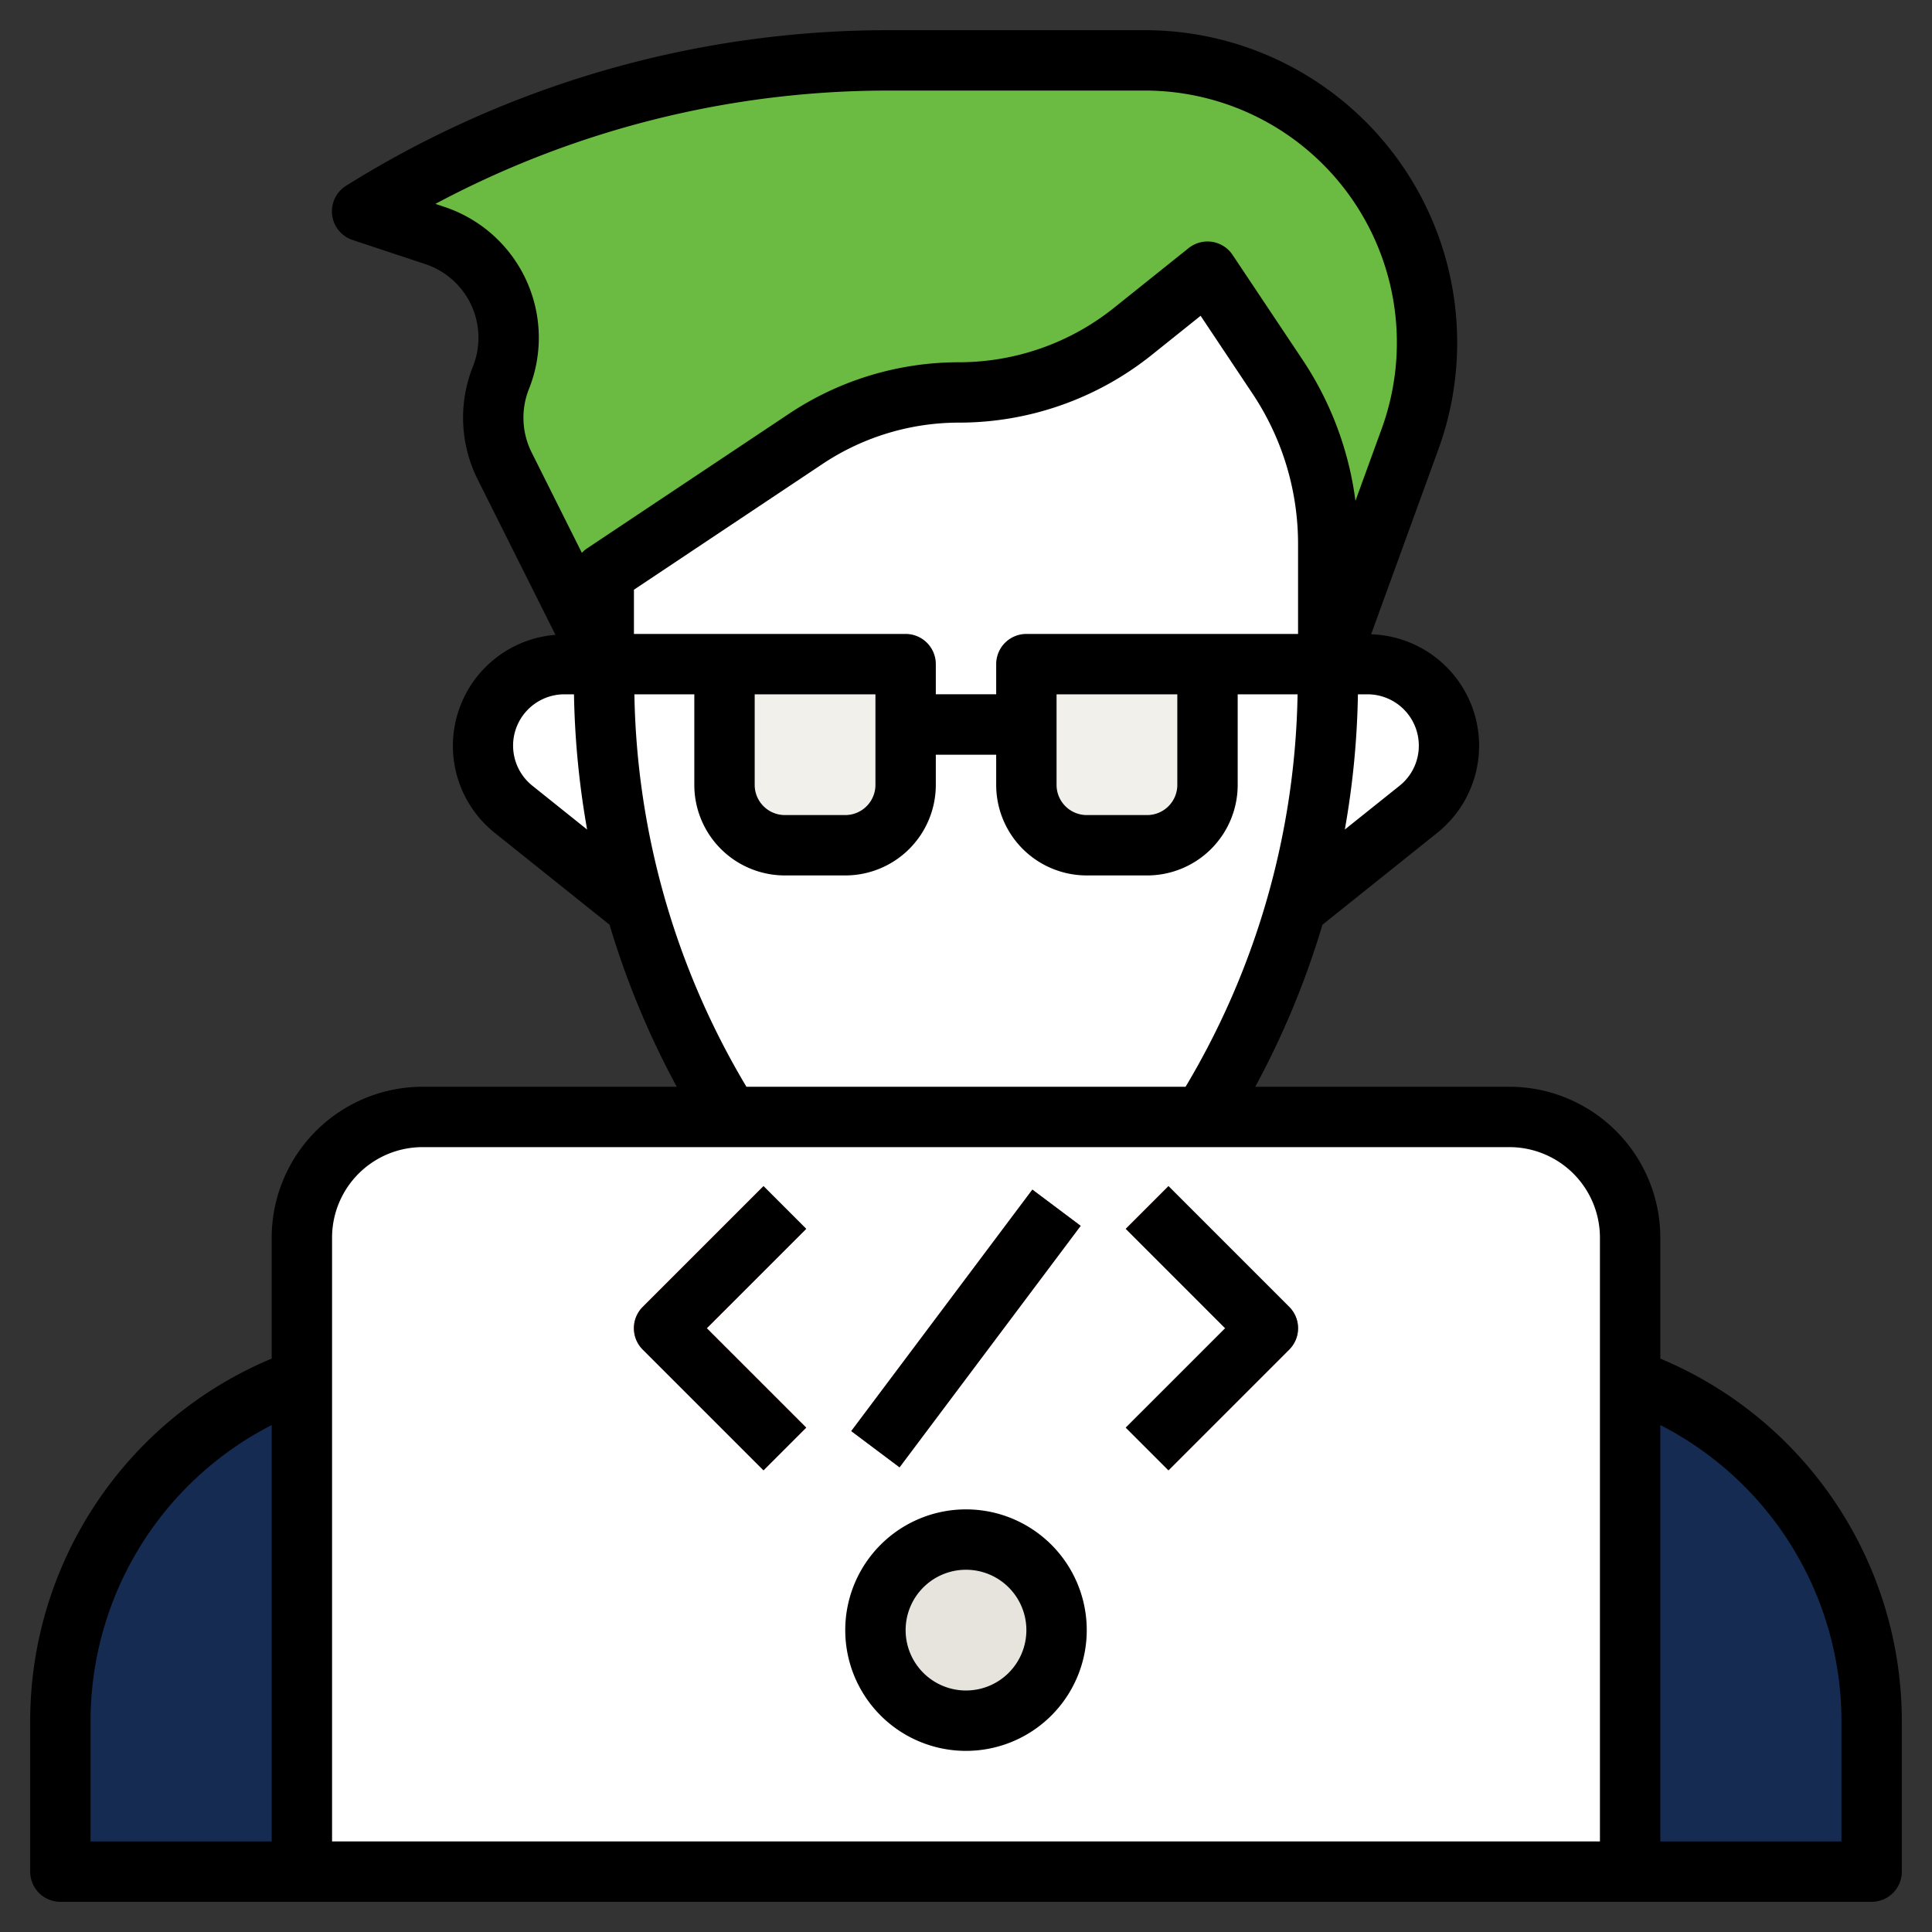 <?xml version="1.0" encoding="UTF-8"?>
<svg xmlns="http://www.w3.org/2000/svg" xmlns:xlink="http://www.w3.org/1999/xlink" xmlns:svgjs="http://svgjs.com/svgjs" version="1.1" width="512" height="512" x="0" y="0" viewBox="0 0 64 64" style="enable-background:new 0 0 512 512" xml:space="preserve" class="">
  <rect x="0" y="0" width="64" height="64" fill="#333333" stroke="none"/>
  <g>
    <path d="m54 45.683a12 12 0 0 1 8 11.317v5h-60v-5a12 12 0 0 1 8-11.317" fill="#152b52" data-original="#2d4d83" class=""/>
    <path d="m24.15 37a27.244 27.244 0 0 1 -4.15-14.454v-3.546l6.687-4.458a9.176 9.176 0 0 1 5.093-1.542 9.178 9.178 0 0 0 5.735-2.012l2.485-1.988 2.321 3.481a10 10 0 0 1 1.679 5.547v4.518a27.236 27.236 0 0 1 -4.151 14.454" fill="#ffffff" data-original="#fadfb2" class=""/>
    <path d="m21.048 30.028a27.221 27.221 0 0 1 -1.048-7.482v-.546h-1.3a2.7 2.7 0 0 0 -2.7 2.7 2.7 2.7 0 0 0 1.014 2.109l4.034 3.217z" fill="#ffffff" data-original="#f5cf88" class=""/>
    <path d="m43 30 3.986-3.189a2.7 2.7 0 0 0 1.014-2.111 2.7 2.7 0 0 0 -2.7-2.7h-1.3v.546a27.219 27.219 0 0 1 -1.037 7.444z" fill="#ffffff" data-original="#f5cf88" class=""/>
    <path d="m44 22 2.711-7.455a9.348 9.348 0 0 0 -.243-6.992 9.35 9.35 0 0 0 -8.544-5.553h-8.49a32.9 32.9 0 0 0 -17.434 5l2.411.8a3.567 3.567 0 0 1 2.189 4.713 3.571 3.571 0 0 0 .121 2.92l3.279 6.567v-3l6.687-4.458a9.176 9.176 0 0 1 5.093-1.542 9.178 9.178 0 0 0 5.735-2.012l2.485-1.988 2.321 3.481a10 10 0 0 1 1.679 5.547z" fill="#6bbb43" data-original="#976947" class=""/>
    <path d="m24 22h6a0 0 0 0 1 0 0v4a2 2 0 0 1 -2 2h-2a2 2 0 0 1 -2-2v-4a0 0 0 0 1 0 0z" fill="#f2f0eb" data-original="#f2f0eb"/>
    <path d="m34 22h6a0 0 0 0 1 0 0v4a2 2 0 0 1 -2 2h-2a2 2 0 0 1 -2-2v-4a0 0 0 0 1 0 0z" fill="#f2f0eb" data-original="#f2f0eb"/>
    <path d="m30 23h4v2h-4z" fill="#a8b0bc" data-original="#a8b0bc"/>
    <path d="m10 62v-21a4 4 0 0 1 4-4h36a4 4 0 0 1 4 4v21" fill="#ffffff" data-original="#d5cec2" class=""/>
    <circle cx="32" cy="54" fill="#e7e4dd" r="3" data-original="#e7e4dd" class=""/>
    <g fill="#c66b60">
      <path d="m25.292 48.707-4-4a1 1 0 0 1 0-1.415l4-4 1.415 1.415-3.293 3.293 3.293 3.292z" fill="#c66b60" data-original="#c66b60"/>
      <path d="m38.707 48.707-1.415-1.415 3.293-3.292-3.293-3.293 1.415-1.415 4 4a1 1 0 0 1 0 1.415z" fill="#c66b60" data-original="#c66b60"/>
      <path d="m26.999 42.999h10v2h-10z" transform="matrix(.6 -.8 .8 .6 -22.4 43.207)" fill="#c66b60" data-original="#c66b60"/>
    </g>
    <path d="m63 57a13.019 13.019 0 0 0 -8-11.994v-4.006a5.005 5.005 0 0 0 -5-5h-8.418a28.18 28.18 0 0 0 2.226-5.367l3.8-3.042a3.694 3.694 0 0 0 -2.188-6.579l2.228-6.126a10.349 10.349 0 0 0 -9.725-13.886h-8.489a33.87 33.87 0 0 0 -17.965 5.151 1 1 0 0 0 .214 1.8l2.411.8a2.569 2.569 0 0 1 1.572 3.39 4.569 4.569 0 0 0 .156 3.738l2.578 5.151a3.689 3.689 0 0 0 -2.008 6.562l3.8 3.041a28.187 28.187 0 0 0 2.226 5.367h-8.418a5.005 5.005 0 0 0 -5 5v4.005a13.019 13.019 0 0 0 -8 11.995v5a1 1 0 0 0 1 1h60a1 1 0 0 0 1-1zm-23-36h-6a1 1 0 0 0 -1 1v1h-2v-1a1 1 0 0 0 -1-1h-9v-1.465l6.242-4.162a8.154 8.154 0 0 1 4.537-1.373 10.217 10.217 0 0 0 6.36-2.231l1.633-1.308 1.716 2.574a8.968 8.968 0 0 1 1.512 4.992v2.973zm-1 2v3a1 1 0 0 1 -1 1h-2a1 1 0 0 1 -1-1v-3zm-10 0v3a1 1 0 0 1 -1 1h-2a1 1 0 0 1 -1-1v-3zm18 1.7a1.693 1.693 0 0 1 -.638 1.329l-1.813 1.45a28.152 28.152 0 0 0 .434-4.479h.317a1.7 1.7 0 0 1 1.7 1.7zm-29.477-11.817a4.568 4.568 0 0 0 -2.8-6.029l-.3-.1a31.863 31.863 0 0 1 15.011-3.754h8.489a8.349 8.349 0 0 1 7.848 11.2l-.87 2.391a10.969 10.969 0 0 0 -1.749-4.669l-2.321-3.478a1 1 0 0 0 -.678-.433 1.008 1.008 0 0 0 -.778.207l-2.485 1.989a8.215 8.215 0 0 1 -5.111 1.793 10.149 10.149 0 0 0 -5.647 1.709l-6.687 4.458a.961.961 0 0 0 -.17.147l-1.665-3.329a2.573 2.573 0 0 1 -.087-2.102zm.115 13.147a1.7 1.7 0 0 1 1.062-3.03h.314a28.386 28.386 0 0 0 .435 4.48zm3.377-3.03h1.985v3a3 3 0 0 0 3 3h2a3 3 0 0 0 3-3v-1h2v1a3 3 0 0 0 3 3h2a3 3 0 0 0 3-3v-3h1.984a26.2 26.2 0 0 1 -3.71 13h-14.548a26.2 26.2 0 0 1 -3.711-13zm-7.015 15h36a3 3 0 0 1 3 3v20h-42v-20a3 3 0 0 1 3-3zm-11 19a11.019 11.019 0 0 1 6-9.793v13.793h-6zm58 4h-6v-13.794a11.02 11.02 0 0 1 6 9.794z" fill="#000000" data-original="#000000" class=""/>
    <path d="m32 58a4 4 0 1 0 -4-4 4 4 0 0 0 4 4zm0-6a2 2 0 1 1 -2 2 2 2 0 0 1 2-2z" fill="#000000" data-original="#000000" class=""/>
    <path d="m25.292 48.707 1.415-1.415-3.293-3.292 3.293-3.293-1.415-1.415-4 4a1 1 0 0 0 0 1.415z" fill="#000000" data-original="#000000" class=""/>
    <path d="m38.707 48.707 4-4a1 1 0 0 0 0-1.415l-4-4-1.415 1.415 3.293 3.293-3.293 3.292z" fill="#000000" data-original="#000000" class=""/>
    <path d="m26.999 42.999h10v2h-10z" transform="matrix(.6 -.8 .8 .6 -22.4 43.207)" fill="#000000" data-original="#000000" class=""/>
  </g>
</svg>
